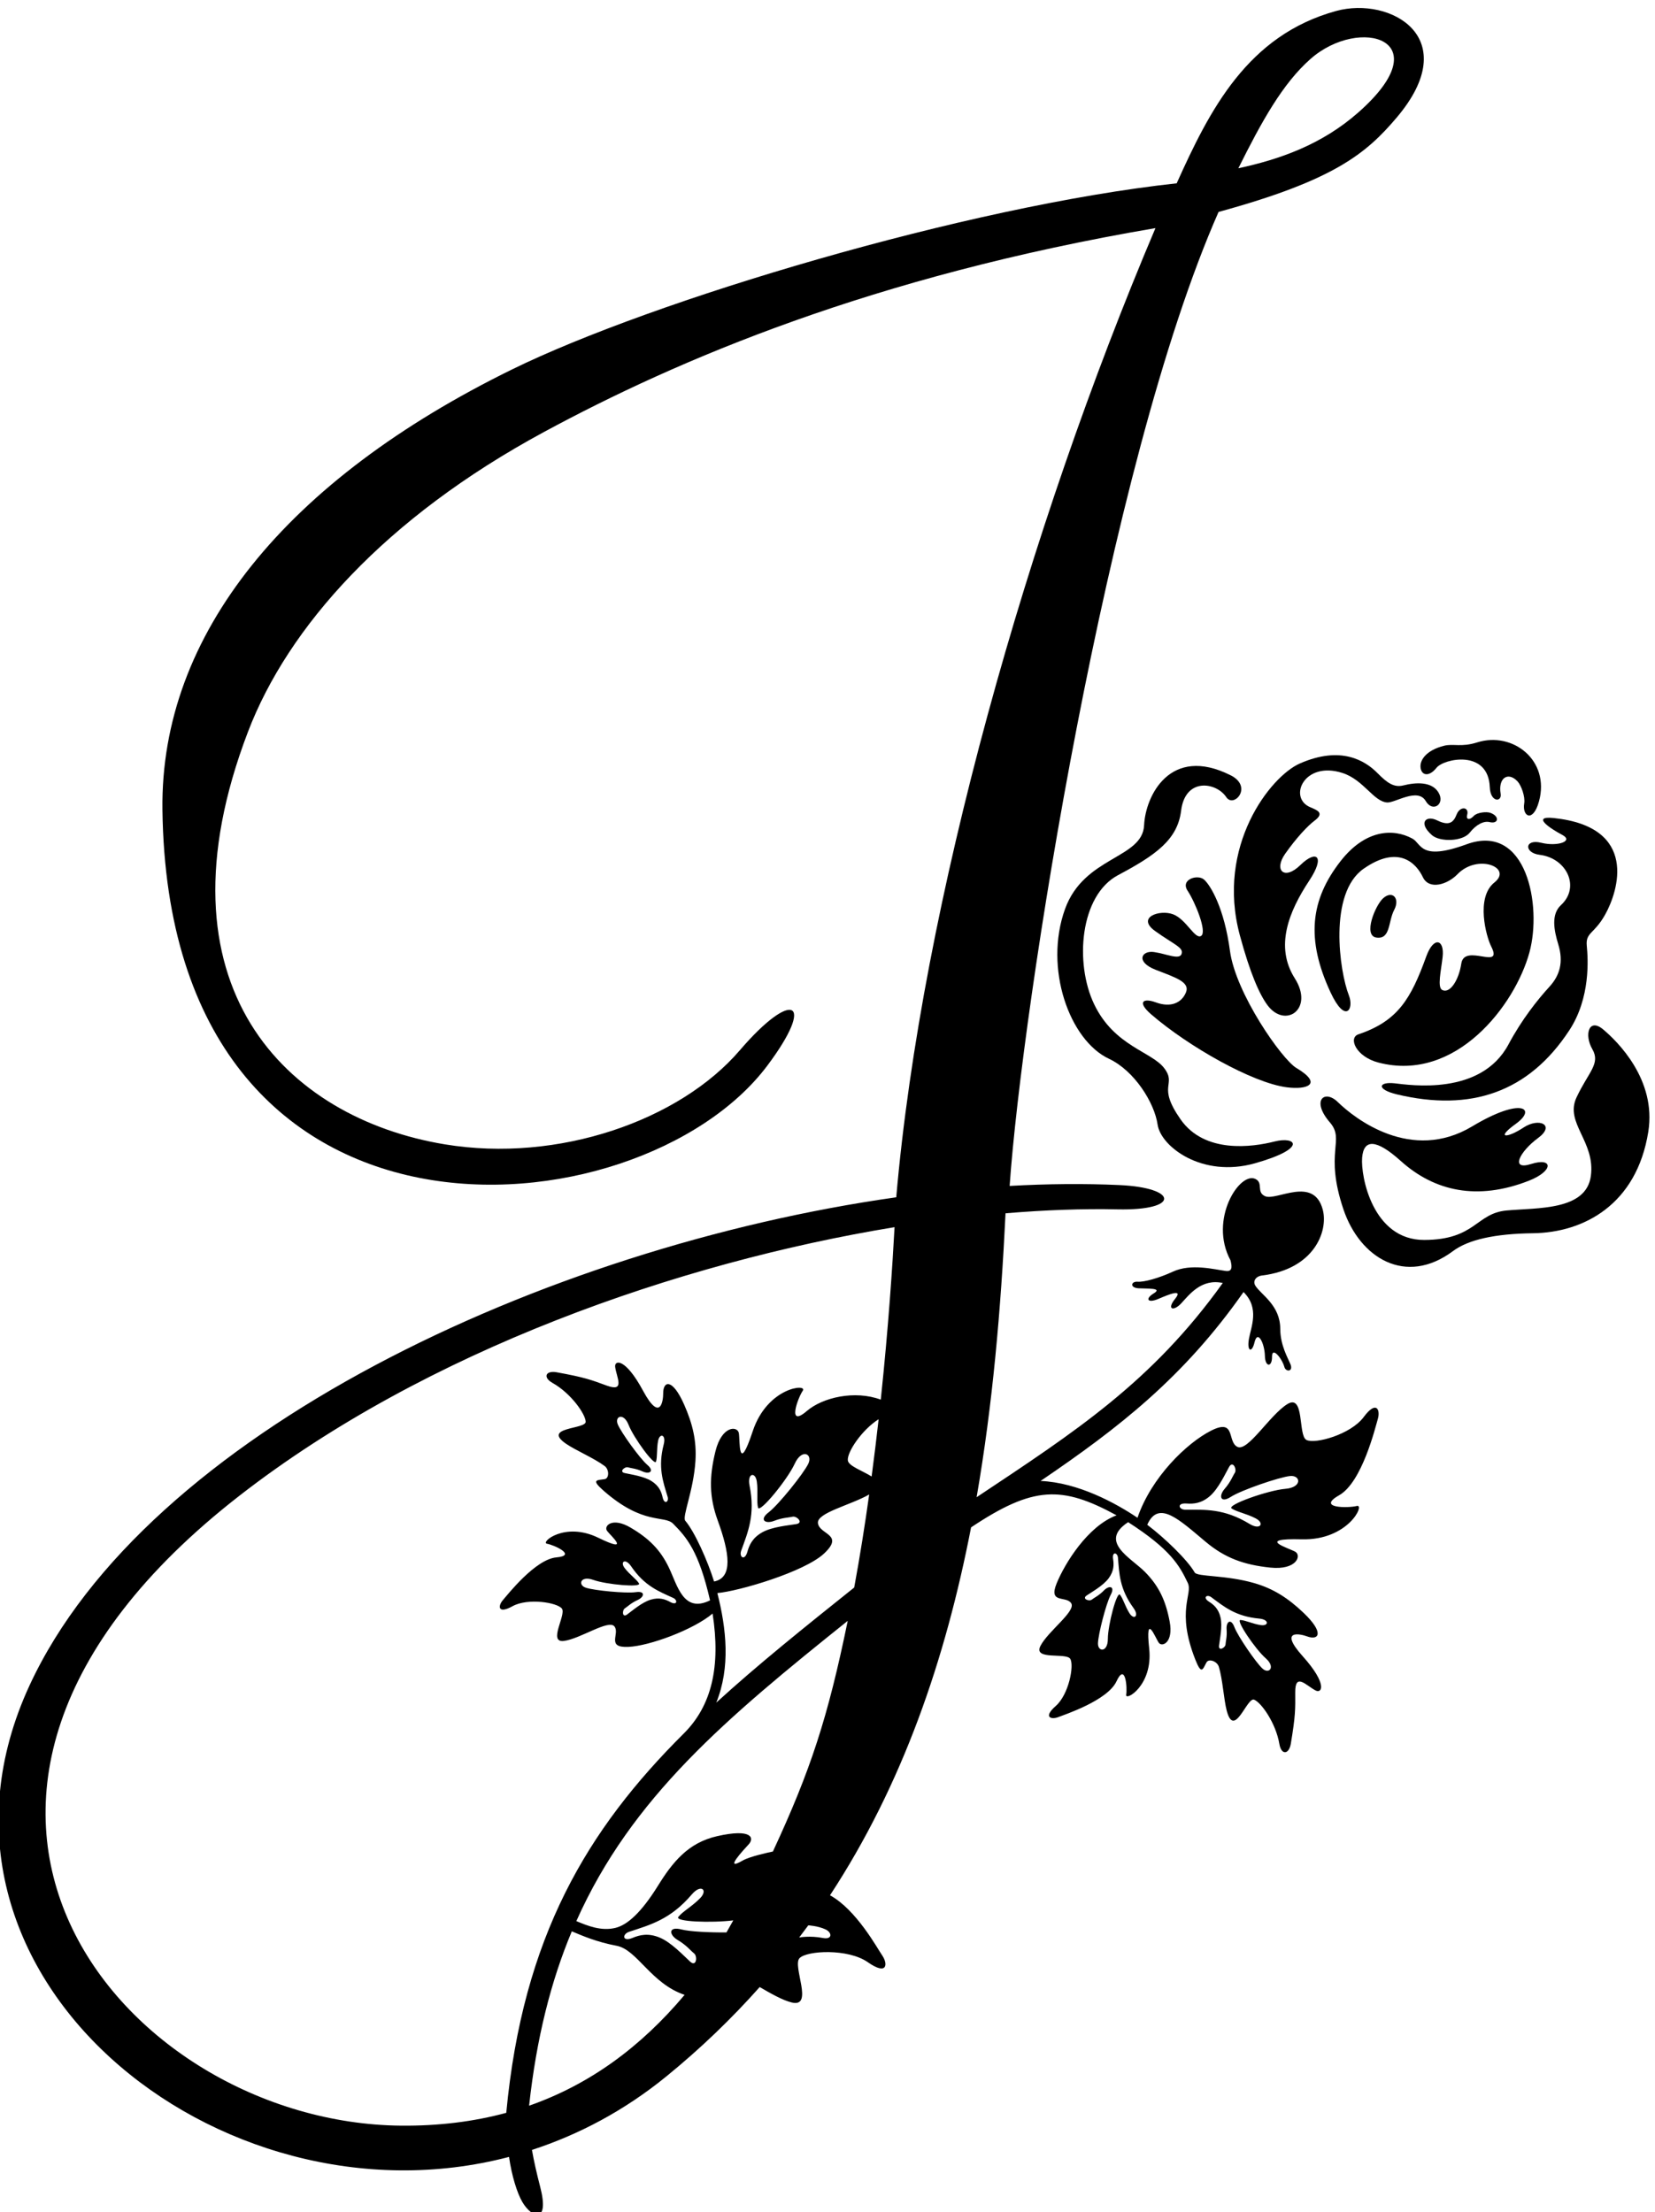 <?xml version="1.0" encoding="UTF-8" standalone="no"?>
<svg xmlns:inkscape="http://www.inkscape.org/namespaces/inkscape" xmlns:sodipodi="http://sodipodi.sourceforge.net/DTD/sodipodi-0.dtd" xmlns="http://www.w3.org/2000/svg" xmlns:svg="http://www.w3.org/2000/svg" version="1.1" id="svg1" width="444.744" height="594.594" viewBox="0 0 444.744 594.594">
  <defs id="defs1"></defs>
  <g id="g1" transform="translate(-152.919,-197.824)">
    <path id="path1" d="m 3768.94,4294.29 c -28.82,17.13 -122.53,150.27 -134.06,236.74 -11.55,86.48 -39.07,131.83 -51.98,143.63 -12.91,11.79 -48.81,0.71 -33.58,-22.27 15.23,-22.97 39.78,-83.01 27.41,-91.21 -12.37,-8.21 -29.91,33.59 -56.93,43.66 -27.03,10.06 -74.71,-6.28 -35.96,-34.02 38.74,-27.74 57.55,-33.08 53.39,-46 -4.15,-12.93 -30.58,0.07 -55.85,3.67 -25.28,3.59 -37.69,-19.9 3.44,-35.89 41.12,-15.97 69.91,-24.87 61.04,-46.02 -8.88,-21.15 -30.95,-30.79 -60.63,-19.84 -25.93,9.57 -38.48,0.86 -9.56,-24.13 75.52,-65.25 204.79,-138.49 273.97,-147.44 41.74,-5.4 73.91,6.63 19.3,39.12" style="fill:#000000;fill-opacity:1;fill-rule:nonzero;stroke:none" transform="matrix(0.133,0,0,-0.133,0,1056)"></path>
    <path id="path2" d="m 3408.85,4683.92 c 77.15,40.97 120.15,72.03 127.36,130.23 8.4,67.85 71.2,57.61 91.22,27.41 15.23,-22.98 54.75,21.03 8.93,44.08 -122.65,61.72 -172.24,-42.24 -174.91,-100.7 -3.11,-68.21 -121.31,-62.62 -159.8,-169.55 -43.22,-120.04 9.36,-265.32 88.61,-302.5 51.69,-24.24 92.11,-89.03 98.46,-133.15 6.36,-44.12 89.7,-108.44 196.81,-78.13 107.1,30.3 83.06,55.07 39.51,44.01 -45.07,-11.46 -141.2,-24.93 -189.83,44.59 -48.64,69.51 -7.47,68.82 -32.67,102.99 -25.2,34.17 -101.13,44.46 -141.99,129.74 -39.78,83.02 -28.84,220.01 48.3,260.98" style="fill:#000000;fill-opacity:1;fill-rule:nonzero;stroke:none" transform="matrix(0.133,0,0,-0.133,0,1056)"></path>
    <path id="path3" d="m 3777.04,4704.16 c -32.43,-31.68 -54.13,-10.45 -30.52,23.01 23.61,33.46 45.76,56.6 59.42,66.88 20.49,15.43 5.56,21.02 -8.92,27.15 -45.02,19.03 -12.5,94.18 65.18,69.16 42.9,-13.82 62.81,-57.84 90.41,-59.63 15.95,-1.03 61.71,30.64 77.89,2.86 13.91,-23.88 39.96,-6.21 25.66,17.46 -13.37,22.14 -45.15,20.68 -70.98,14.16 -18.93,-4.76 -32.84,5.25 -51.91,24.61 -24.92,25.3 -73.91,56.41 -157.47,19.58 -58.5,-25.79 -169.79,-166 -120.86,-347.25 20.65,-76.44 39.28,-118.46 55.39,-140.54 35.58,-48.75 95.38,-9.04 55.54,53.81 -40.67,64.18 -12.07,135.04 29.32,197.52 33.06,49.9 14.27,62.89 -18.15,31.22" style="fill:#000000;fill-opacity:1;fill-rule:nonzero;stroke:none" transform="matrix(0.133,0,0,-0.133,0,1056)"></path>
    <path id="path4" d="m 3934.91,4305.14 c 156.52,-40.87 275.96,116.04 305.08,222.59 25.67,93.88 -5.34,263.03 -127.05,218.5 -94.18,-34.46 -90.66,1.22 -109.35,11.45 -39.05,21.35 -95.43,18.15 -144.99,-45.24 -61.02,-78.05 -70.65,-157.44 -20.47,-265.43 29.83,-64.18 48.14,-34.23 37.03,-5.98 -19.07,48.54 -41.56,205.96 29.72,255.76 71.28,49.8 106.81,10.29 119.68,-16.79 12.87,-27.08 50.26,-14.79 69.99,5.7 40.69,42.24 112.48,13.45 74.65,-16.66 -38.3,-30.48 -16.26,-109.99 -6.57,-128.98 25.55,-50.16 -53.97,7.35 -60.3,-34.92 -4.91,-32.75 -22.48,-61.11 -38.37,-53.41 -10.66,5.16 -2.47,38.84 0.66,66.93 4.01,35.99 -18.23,41.95 -32.95,1.26 -31.15,-86.06 -57.4,-130.83 -137.29,-157.74 -20.79,-7 -5.12,-45.13 40.53,-57.04" style="fill:#000000;fill-opacity:1;fill-rule:nonzero;stroke:none" transform="matrix(0.133,0,0,-0.133,0,1056)"></path>
    <path id="path5" d="m 4263.5,4749.37 c -33.5,8.32 -34.87,-20.49 -2.74,-24.42 54.51,-6.67 82.48,-65.17 42.99,-101.53 -20.33,-18.72 -14.2,-50.92 -5.48,-79.43 11.04,-36.06 2.86,-62.97 -17.77,-85.49 -23.67,-25.85 -55.95,-66.25 -82.73,-116.5 -55.9,-104.85 -199.33,-82.18 -230.14,-78.8 -32.92,3.61 -37.67,-12.25 4.64,-22.36 148.2,-35.39 265.89,3.37 348.5,129.77 42.9,65.64 37.64,143.94 35.11,170.34 -2.66,27.74 14.63,23.1 37.11,63.23 26.58,47.44 68.01,177.24 -104.08,195.12 -46.45,4.82 -5.94,-21.75 17.55,-34.16 23.49,-12.41 -9.46,-24.09 -42.96,-15.77" style="fill:#000000;fill-opacity:1;fill-rule:nonzero;stroke:none" transform="matrix(0.133,0,0,-0.133,0,1056)"></path>
    <path id="path6" d="m 3966.76,4613.7 c 12.41,23.49 -4.01,40.58 -22.87,22.98 -15.59,-14.53 -40.44,-75.08 -13.06,-78.94 28.88,-4.08 23.52,32.46 35.93,55.96" style="fill:#000000;fill-opacity:1;fill-rule:nonzero;stroke:none" transform="matrix(0.133,0,0,-0.133,0,1056)"></path>
    <path id="path7" d="m 4388.97,4372.09 c -28.76,24.19 -38.84,-10.48 -21.86,-39.93 16.98,-29.45 -7.77,-45.85 -32,-97.54 -24.25,-51.69 38.58,-88.9 28.99,-158.85 -9.58,-69.96 -107.78,-63.82 -170.13,-69.55 -62.35,-5.72 -62.49,-59.24 -166.58,-59.56 -104.09,-0.32 -128.46,128.53 -125.42,166.16 3.03,37.63 27.74,38.74 78.19,-6.67 68.26,-61.42 154.72,-80.31 258.07,-40.06 51.41,20.02 49.52,48.1 5.38,34.1 -44.14,-14.01 -22.28,25.93 13.66,52.3 35.94,26.37 2.46,42.33 -29.35,21.24 -31.81,-21.09 -58.28,-23.37 -15.27,7.69 43.01,31.06 11.07,54.43 -88.26,-5.22 -123.04,-73.89 -237.43,15.72 -271.53,49.07 -26.92,26.32 -54.47,3.42 -15.99,-41.13 31.19,-36.11 -11.91,-58.77 27.2,-175.32 32.98,-98.3 125.55,-156.22 221.48,-84.66 30.64,22.86 83.6,35.08 161.82,36.05 101.48,1.27 209.26,57.16 232.81,205.24 16.73,105.22 -62.46,182.46 -91.21,206.64" style="fill:#000000;fill-opacity:1;fill-rule:nonzero;stroke:none" transform="matrix(0.133,0,0,-0.133,0,1056)"></path>
    <path id="path8" d="m 4052.36,4900.97 c 14.47,18.26 104.52,37.84 107.54,-39.4 1.22,-31.02 24.83,-30.48 21.92,-13.22 -5.44,32.11 15.06,45.21 33.98,25.19 7.79,-8.26 15.95,-31.26 13.66,-44.7 -4.51,-26.51 17.94,-39.78 29.91,4.34 22.49,82.91 -53.18,141.59 -124.92,118.96 -32.33,-10.19 -48.06,-2.03 -66.85,-6.75 -35.67,-8.95 -48.75,-28.4 -47.68,-42.99 1.23,-17.02 16.81,-21.15 32.44,-1.43" style="fill:#000000;fill-opacity:1;fill-rule:nonzero;stroke:none" transform="matrix(0.133,0,0,-0.133,0,1056)"></path>
    <path id="path9" d="m 4092.91,4806.53 c -6.43,-16.49 -15.46,-23.7 -39.37,-11.96 -22.79,11.18 -39.02,-4.97 -10.44,-29.93 15.96,-13.94 61.78,-13.19 76.3,5.12 13.08,16.49 28.32,24.18 40.15,21.31 18.11,-4.39 20.88,11.68 1.54,18.71 -8.13,2.95 -27.16,0.7 -33.41,-6.09 -9.2,-9.96 -16.02,-7.03 -13.55,1.77 4.67,16.64 -14.39,18.56 -21.22,1.07" style="fill:#000000;fill-opacity:1;fill-rule:nonzero;stroke:none" transform="matrix(0.133,0,0,-0.133,0,1056)"></path>
    <path id="path10" d="m 3905.05,3588.67 c -26.26,-35.31 -98.61,-55.21 -115.76,-46.08 -17.17,9.12 -3.11,94.29 -38.66,72.18 -35.55,-22.11 -79.91,-96.99 -100.87,-86.18 -20.96,10.8 -2.48,58.39 -53.35,32.48 -48.41,-24.66 -120.2,-93.52 -148.34,-175.87 -44.01,29.74 -120.27,71.28 -195.8,74.42 158.49,107.66 289.1,209.27 410.04,381.74 33.01,-32.39 15.03,-70.81 10.92,-94.65 -4.43,-25.69 6.09,-29.09 11.24,-7.16 6.32,26.9 20.46,-2.04 21.02,-27.12 0.51,-23.36 14.65,-23.41 14.42,-1.83 -0.24,21.57 19.95,-2.83 24.93,-20.58 3.04,-10.79 18.37,-9.77 12.36,5.32 -4.93,12.39 -20.57,38.08 -20.65,71.52 -0.09,48.04 -38.5,68.82 -50.18,87.13 -6.14,9.61 1.17,19.38 13.41,20.87 105.29,12.8 133.9,89.52 122.74,132.6 -18.06,69.72 -93.83,17.51 -116.57,27.61 -18.41,8.18 -3.07,26.59 -19.43,34.77 -31.82,15.91 -95.09,-81.8 -50.46,-164.48 3.83,-15.02 2.72,-23 -9.83,-21.33 -22.79,3.03 -69.82,15.51 -106.38,-1.32 -28.82,-13.25 -58.29,-21.47 -71.58,-20.45 -13.3,1.02 -16.37,-12.27 2.04,-13.3 18.41,-1.01 49.08,1.03 30.68,-10.22 -18.4,-11.24 -12.27,-20.45 9.2,-11.24 21.47,9.2 51.13,21.46 33.75,0 -17.39,-21.48 -3.07,-25.57 12.26,-9.21 16.3,17.38 40.71,50.94 84.22,41.42 -143.17,-200.12 -297.9,-300.22 -497.39,-432.94 32.3,186.32 49.02,379.06 58.43,573.77 80.3,6.75 156.35,9.46 226.25,7.94 126.91,-2.75 123.02,43.68 4.09,49.09 -71.26,3.24 -145.61,2.57 -222.05,-1.73 25.03,360.3 196.56,1457.43 422.14,1968.33 233.4,63.83 298.18,118 359.62,190.38 137.62,162.16 -12.76,245.62 -121.8,215.8 -179.37,-49.05 -255.84,-200.23 -322.44,-348.35 -423.71,-46.06 -1059.06,-236.89 -1342.79,-376.05 -455,-223.17 -711.07,-535 -706.51,-889.87 12.21,-948.89 963.3,-862.3 1222.13,-517.19 99.69,132.93 50.57,154.88 -55.37,31.26 -121.61,-141.91 -366.8,-228.19 -596.43,-190.23 -318.8,52.69 -594.12,318.81 -397.51,833.6 80.88,211.79 277.34,432.34 597.25,605.49 270.57,146.46 665.92,315.41 1236.32,412.47 C 3226.89,5384.84 3012.2,4627.3 2960.64,4032.89 2250.44,3932.36 1444.95,3555.96 1209.37,3046.28 c -268.847,-581.64 381.5,-1106.74 968.9,-952.69 5.52,-38.61 16.44,-73.17 26.88,-91.07 19.43,-33.31 55.5,-44.4 36.08,30.52 -7.46,28.77 -12.89,53.09 -16.64,74.68 94.15,30.72 186.07,78.91 271.46,148.49 69.81,56.89 132.37,117.28 188.7,180.65 22.48,-13.04 46.09,-26.68 64.9,-31.22 45.18,-10.89 0.65,73.95 15.55,89.55 14.89,15.6 98.07,19.88 138.07,-8.16 39.99,-28.05 40.57,-2.85 28.96,13.84 -9.59,13.76 -52.16,92.4 -105.44,121.43 146.89,224.04 233.28,476.51 285.04,743.51 125.59,83.78 183.28,84.74 293.97,24.37 -58.43,-21.81 -104.64,-97.44 -121.01,-137.37 -17.34,-42.26 19.4,-24.42 29.39,-40.42 9.98,-16 -46.82,-56.27 -62.12,-86.06 -15.3,-29.79 51.68,-13.01 60.08,-26.1 8.4,-13.09 -2.73,-72.06 -29.17,-95.32 -26.44,-23.25 -8.88,-27.93 4.77,-22.63 13.66,5.31 100.03,33.73 117.99,72.54 17.95,38.81 22,-13.22 19.53,-27.19 -2.48,-13.97 54.58,18.23 46.46,93.28 -8.12,75.06 12.26,22.26 19.07,12.09 6.8,-10.16 30.3,-0.11 22.34,42.24 -7.95,42.35 -21.53,71.67 -49.82,100.41 -28.14,28.58 -94.46,61.02 -34.12,100.67 86.01,-55.25 103.82,-87.8 120.42,-122.57 11,-23.05 -24.17,-55.06 15.31,-155.16 12.58,-31.9 14.98,-19.55 22.54,-5.73 4.65,8.5 21.68,2.3 25.04,-8.91 7.72,-25.7 9.93,-65.94 15.86,-88.49 15.26,-58.12 40.89,27.88 55.35,22.16 14.45,-5.72 43.94,-47.28 51.07,-89.64 3.82,-22.66 19.36,-21.74 23.14,0.81 9.46,56.5 9.13,70.07 8.9,103.74 -0.28,40.96 22.35,13.25 41.34,3.57 12.64,-6.44 24.32,12.92 -26.09,69.12 -50.42,56.19 -3.29,44.73 8.17,40.44 24.34,-9.09 36.13,6.67 -6.51,47.34 -31.18,29.75 -60.85,48.91 -99.59,60.13 -58.09,16.83 -115.36,12.5 -120.54,21.58 -14.61,25.63 -61.24,70.25 -95.78,96.34 22.72,51.51 65.27,9.61 118.38,-34.73 38.69,-32.3 76.6,-46.23 130.18,-51.8 53.57,-5.58 63.69,24.72 50.33,32.16 -13.36,7.43 -81.22,27.43 13.12,24.98 94.34,-2.45 128.61,71.93 111.46,67.42 -17.15,-4.51 -82.38,-4.78 -35.87,21.56 46.52,26.33 73.1,136.84 78.31,154.4 5.21,17.55 -2.42,38.94 -28.68,3.63 z M 3797.9,6333.55 c 98.82,86.98 264.23,39.73 96.54,-108.17 -74.29,-65.52 -159.26,-94.98 -242.56,-112.97 46.82,94.07 89.35,171.26 146.02,221.14 z M 2218.83,2197.1 c 14.92,136.81 44.18,251.92 86.28,352.36 19.86,-8.33 49.66,-21.51 90.45,-29.16 41.74,-7.8 69.36,-76.32 137.45,-99.23 -88.46,-105.24 -191.75,-181.2 -314.18,-223.97 z m 398.78,350.16 c -34.09,-0.31 -74.27,1.7 -90.88,5.97 -27.03,6.97 -25.54,-10.73 -7.56,-21.39 17.98,-10.66 25.66,-21.16 33,-26.95 7.33,-5.8 4.88,-28.3 -7.91,-16.7 -12.78,11.61 -37.86,38.7 -61.33,48.53 -23.46,9.84 -40.75,5.42 -54.95,-0.47 -21.09,-8.79 -21.4,7.55 -7.02,12.3 42,13.87 83.32,24.56 126.6,75.49 18.43,21.69 33.09,9.29 17.05,-7.35 -16.03,-16.64 -35.45,-26.88 -44.27,-38.12 -7.7,-9.79 66.94,-12.45 111.03,-6.96 -4.66,-8.39 -9.37,-16.73 -13.76,-24.35 z m 194.97,-11.25 c -26.58,5.12 -48.06,1.02 -48.06,1.02 l 18.41,24.54 c 0,0 19.42,-1.02 34.76,-8.18 13.78,-6.42 13.99,-21.05 -5.11,-17.38 z m -101.2,174.72 c -8.45,-1.67 -47.07,-10.09 -61.13,-18.26 -40.07,-23.28 2.63,22.33 12.34,32.89 11.48,12.5 6.83,32.54 -64.27,16.33 -58.28,-13.3 -89.59,-52.48 -119.09,-100.02 -33.56,-54.07 -61.73,-79.28 -85.89,-85.21 -28.74,-7.05 -56.25,4.09 -79.07,13.69 111.59,250.46 304.43,411.36 548.32,606.75 -40.15,-195.47 -74.92,-301.98 -151.21,-466.17 z m 164.3,533.54 c -101.33,-81.02 -194.96,-156.09 -278.66,-232.59 28.77,71.05 20.51,149.19 2.17,221.39 43.34,3.72 176.13,42.81 215.73,80 41.61,39.09 -9.43,37.82 -12.5,61.2 -2.76,20.99 65.69,36.34 103.52,58.02 -8.71,-62.28 -18.73,-125.58 -30.26,-188.02 z m -211.45,206.07 c -5.12,25.12 11.83,28.62 14.7,8 2.87,-20.62 -0.67,-40.07 2.39,-52.58 3.06,-12.51 59.76,57.05 74.15,88.63 14.39,31.57 37.06,19.87 27.43,-0.06 -9.63,-19.93 -60.1,-82.84 -80.07,-98.13 -19.97,-15.29 -6.6,-24.07 10.96,-17.26 17.56,6.81 29.26,6.42 37.46,8.4 8.18,1.98 22.77,-12.29 7.43,-14.89 -15.33,-2.6 -48.48,-5.32 -68.5,-16.48 -20.02,-11.16 -26.52,-25.87 -30.23,-39.21 -5.51,-19.83 -17.26,-10.96 -12.63,1.87 13.53,37.48 28.93,72.71 16.91,131.71 z m 246.66,18.3 c -17.91,11.29 -46.44,21.13 -48.03,32.17 -2.32,16.11 27.64,61.65 62.18,83.55 -4.22,-37.67 -8.93,-76.38 -14.15,-115.72 z m 18.47,155.3 c -52.36,19.49 -117.33,4.61 -149.43,-22.98 -40.53,-34.84 -18.19,26.45 -8.13,41.06 10.06,14.6 -71.54,7.55 -101.19,-82.04 -29.65,-89.6 -25.48,-18.97 -27.95,-3.87 -2.48,15.09 -34.41,15.82 -47.31,-36.48 -12.9,-52.29 -12.64,-92.68 4.64,-140.03 23.73,-64.99 31.26,-115.53 -7.43,-123.15 -12.84,41.34 -39.02,100.33 -58.19,122.76 -6.79,7.94 16.68,60.37 20.53,120.73 2.56,40.24 -5.42,74.66 -22.84,114.06 -23.83,53.9 -42.65,48.14 -42.34,22.17 0.15,-12.24 -5.02,-60.47 -40.83,6.01 -35.79,66.47 -57.97,62.03 -56.19,47.96 2.68,-21.14 21.08,-51.82 -17.36,-37.68 -31.61,11.63 -44.26,16.52 -100.63,26.77 -22.49,4.08 -28.62,-10.23 -8.58,-21.5 37.42,-21.06 66.54,-62.89 67.02,-78.43 0.49,-15.54 -89.11,-10.51 -39.6,-44.57 19.21,-13.21 56.33,-28.92 77.89,-44.89 9.42,-6.96 9.49,-25.09 -0.09,-26.57 -15.57,-2.44 -28,-0.52 -2.26,-23.16 80.82,-71.06 122.85,-48.81 140.82,-66.97 27.09,-27.39 51.67,-55.18 74.53,-154.82 -54.09,-26.52 -65.8,30.04 -83.17,66.21 -17.45,36.35 -40.44,59.06 -77.59,80.89 -37.15,21.83 -54.57,3.13 -47.32,-6.72 7.27,-9.84 50.05,-46.91 -17.83,-13.84 -67.87,33.07 -117.49,-9.72 -103.51,-12.12 13.99,-2.4 61.57,-23.85 18.97,-27.58 -42.6,-3.75 -98.6,-75.39 -108.22,-86.44 -9.62,-11.06 -11.15,-29.16 19.68,-12.17 30.84,17.01 90.1,7.5 99.57,-4.84 9.46,-12.33 -29.02,-69.67 4.2,-65.37 33.21,4.3 90.34,44.11 102.01,29.29 11.68,-14.81 -17.55,-43.34 28.07,-41.34 43.13,1.89 131.87,34.94 170.26,67.34 16.52,-106.67 -1.5,-185.9 -58.1,-242.25 -195.04,-194.14 -325.26,-410.61 -358.79,-766.7 -65.54,-17.77 -136.28,-26.63 -212.89,-25.92 -559.75,5.21 -1114.96,659.88 -325.9,1273.29 376.68,292.83 886.92,470.9 1323.32,542.44 -3.98,-74.61 -12.28,-201.54 -27.84,-348.55 z m -471.68,-131.82 c -15.29,13.08 -52.88,65.51 -59.71,81.84 -6.83,16.34 11.79,24.72 21.92,-1.13 10.12,-25.85 52.41,-83.86 55.39,-74.01 2.98,9.86 1,25.56 4.18,41.9 3.19,16.35 16.58,12.82 11.4,-7.02 -12.16,-46.61 -1.39,-75.42 7.81,-105.95 3.14,-10.45 -6.63,-17.02 -10.17,-0.95 -2.39,10.82 -6.94,22.86 -22.45,32.64 -15.51,9.77 -41.87,13.38 -54.01,16.12 -12.14,2.74 0.13,13.5 6.59,11.58 6.45,-1.94 15.82,-2.13 29.55,-8.34 13.73,-6.2 24.79,0.24 9.5,13.32 z m -23.36,-257.21 c -19.91,-2.89 -84.13,3.36 -100.93,8.97 -16.79,5.62 -10.83,25.15 15.29,15.75 26.12,-9.4 97.64,-15.79 92.18,-7.06 -5.45,8.74 -18.57,17.59 -28.77,30.75 -10.21,13.16 1.26,20.91 12.79,3.95 27.07,-39.85 55.84,-50.71 84.87,-63.91 9.93,-4.51 8.45,-16.19 -5.99,-8.27 -9.71,5.33 -21.76,9.83 -39.34,4.6 -17.57,-5.24 -37.64,-22.7 -47.71,-30.03 -10.06,-7.32 -10.07,9 -4.36,12.58 5.7,3.59 12.01,10.51 25.72,16.76 13.72,6.24 16.16,18.81 -3.75,15.91 z m 974.31,69.43 c 2.58,-31.78 3.05,-62.54 31.38,-101.5 12.06,-16.59 0.88,-24.75 -8.05,-10.7 -8.92,14.06 -12.81,29.4 -19.18,37.5 -6.37,8.08 -24.58,-61.36 -24.59,-89.12 0,-27.76 -20.39,-26.76 -19.99,-9.06 0.41,17.71 16.28,80.24 25.75,98 9.47,17.75 -3.18,19.71 -13.7,8.93 -10.52,-10.79 -19.18,-14.39 -24.48,-18.54 -5.31,-4.15 -20.65,1.39 -10.35,8.37 10.29,6.99 33.53,19.96 44.4,34.72 10.88,14.76 10.72,27.63 9,38.57 -2.56,16.27 8.93,13.7 9.81,2.83 z m 188.55,-79.66 c 25.61,-18.99 49.07,-38.89 97.03,-43.23 20.43,-1.86 19.22,-15.65 2.76,-13.11 -16.46,2.55 -30.56,9.73 -40.84,10.26 -10.29,0.53 29.97,-58.9 50.86,-77.19 20.89,-18.28 6.71,-32.97 -6.35,-21 -13.05,11.96 -49.66,65.09 -56.78,83.9 -7.13,18.82 -16.94,10.6 -15.75,-4.42 1.19,-15.02 -1.81,-23.91 -2.17,-30.64 -0.37,-6.72 -14.65,-14.62 -13.12,-2.27 1.53,12.35 7.07,38.37 3.12,56.28 -3.95,17.9 -13.73,26.26 -23.1,32.17 -13.93,8.79 -4.43,15.75 4.34,9.25 z m 149.68,219.04 c -34.58,-2.84 -119.23,-32.63 -108.5,-39.74 10.73,-7.11 30.24,-10.38 48.66,-20.06 18.43,-9.69 9.4,-24.45 -12.5,-11.12 -51.44,31.3 -89.8,28.74 -129.65,28.71 -13.64,-0.01 -18.01,14.04 2.51,12.51 13.82,-1.02 29.86,0.1 47.14,15.15 17.28,15.06 31.06,45.33 38.71,58.88 7.65,13.54 16.12,-5.01 11.49,-12.04 -4.64,-7.04 -8.24,-18.19 -20.59,-32.4 -12.36,-14.21 -8.63,-29.77 12.52,-16.15 21.15,13.61 97.44,39.77 119.44,42.09 22.03,2.31 25.36,-22.99 -9.23,-25.83" style="fill:#000000;fill-opacity:1;fill-rule:nonzero;stroke:none" transform="matrix(0.133,0,0,-0.133,0,1056)"></path>
  </g>
</svg>
